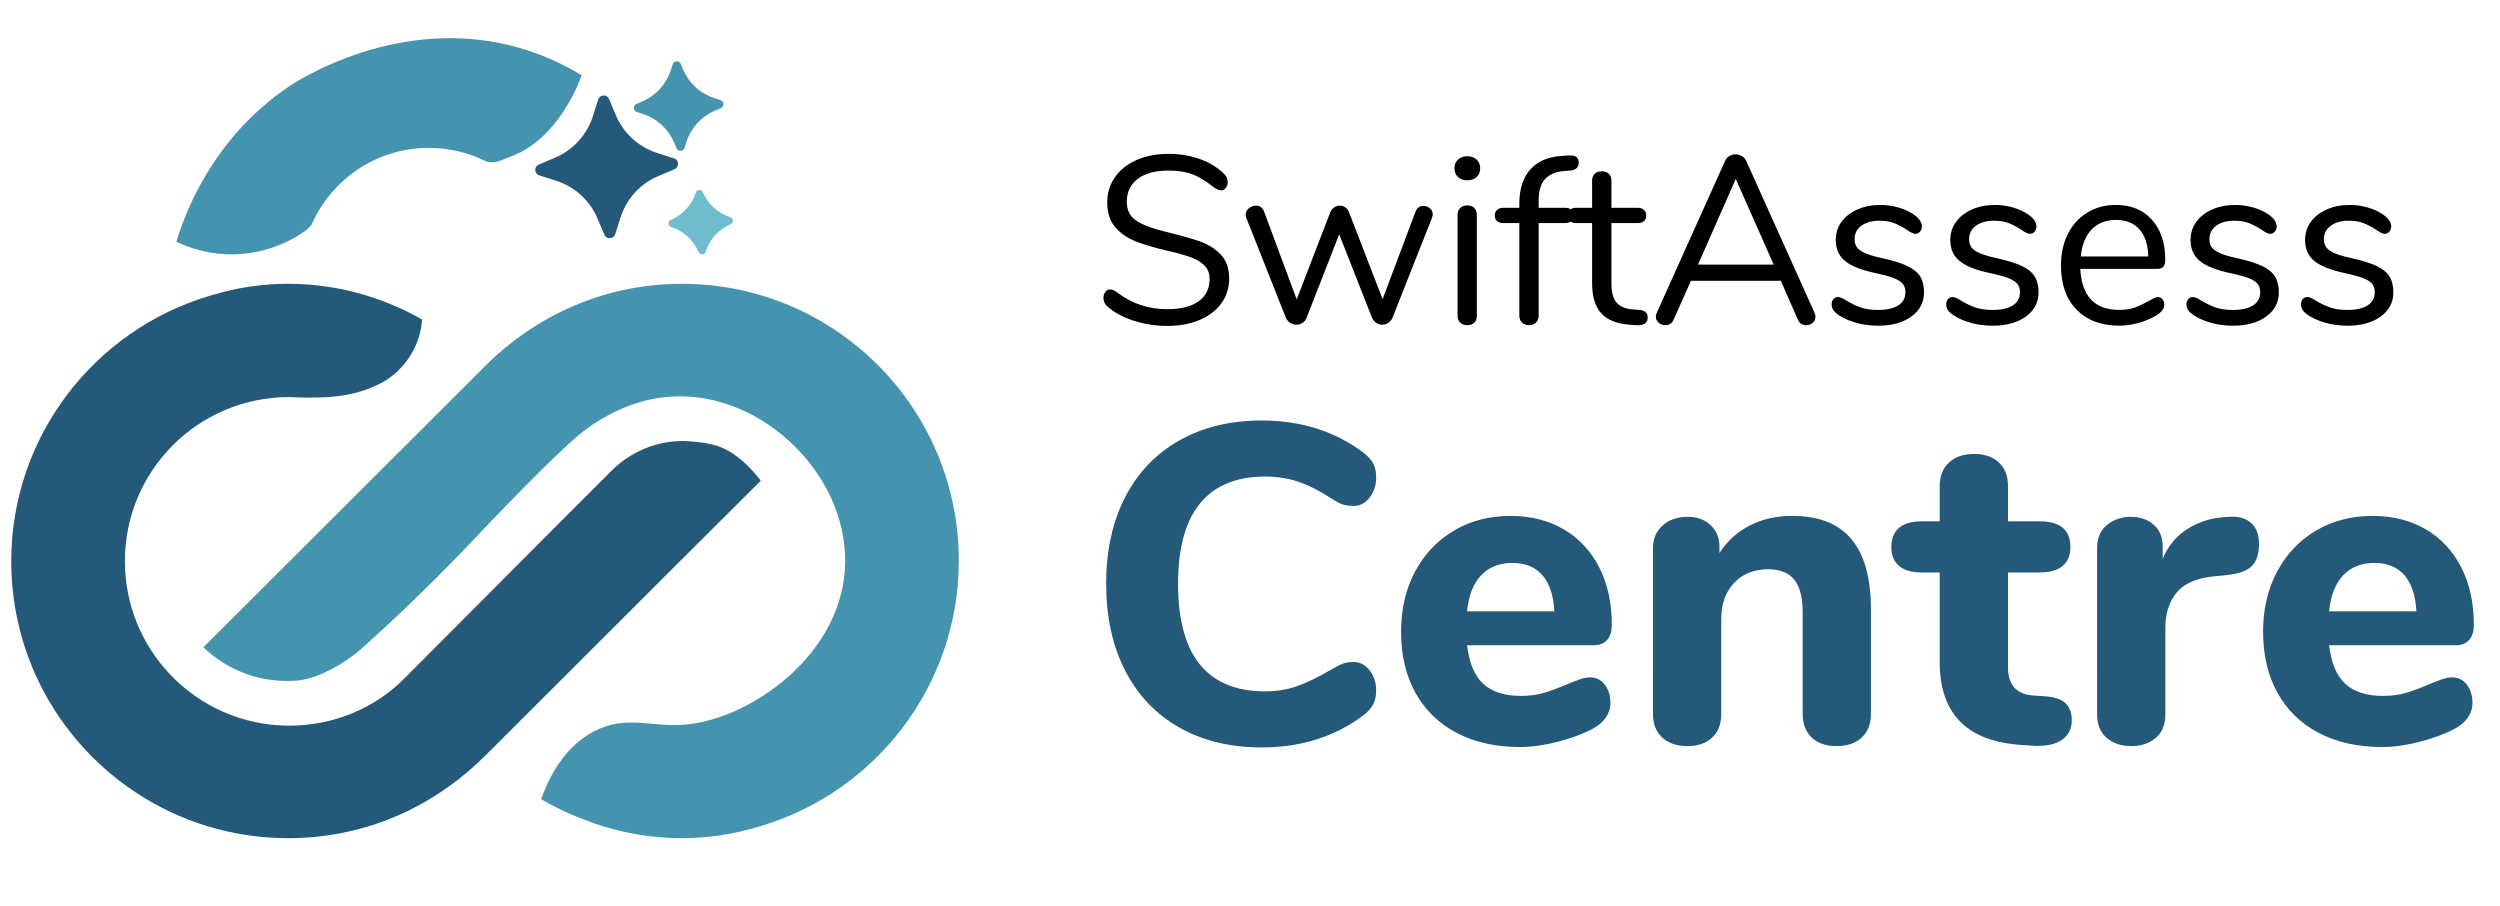 <svg xmlns="http://www.w3.org/2000/svg" viewBox="0 0 180.809 65.52" xml:space="preserve">  <path fill="#4594AF" d="M42.059 5.444c-.256.731-.545 1.317-.789 1.751-.494.88-1.891 3.326-4.571 4.22-.292.097-.81.427-1.47.286h-.011c-1.259-.643-2.685-1.005-4.193-1.005-3.804 0-7.067 2.285-8.493 5.56-.042.051-.087.105-.144.165 0 0-.08.085-.169.164-.069.061-2.929 2.395-7.048 1.673-.585-.103-1.435-.309-2.415-.767.539-1.802 2.46-7.377 8.112-11.217.579-.394 8.094-5.328 16.767-2.793 1.923.562 3.418 1.348 4.424 1.963z"></path>  <path fill="#25597A" d="M55.021 34.766c-2.138 2.131-4.276 4.261-6.413 6.392-4.504 4.499-9.009 8.998-13.513 13.497h-.005c-1.459 1.458-4.331 3.909-8.651 5.171-2.159.631-4.097.795-5.597.794h-.043c-8.115-.016-15.118-4.873-18.24-11.838C1.441 46.28.814 43.514.814 40.597c0-9.082 6.062-16.738 14.329-19.197l.13-.038c.946-.292 2.113-.567 3.469-.719.265-.027.54-.054.816-.076.389-.027.789-.043 1.205-.043 1.205-.005 2.285.103 3.215.259.016 0 .038.005.054.005.897.151 1.95.394 3.091.783.378.13.767.276 1.162.443.843.346 1.588.719 2.242 1.097-.135 1.94-1.248 3.615-2.847 4.533-.054.032-.113.065-.168.086-.222.113-.448.216-.67.308-.027.011-.049.022-.076.032-1.794.713-3.539.697-4.917.681-.497-.005-.837-.032-.94-.032-6.559 0-11.87 5.3-11.876 11.86 0 3.177 1.237 6.062 3.274 8.202 2.161 2.275 5.214 3.701 8.602 3.701 3.226 0 6.181-1.259 8.283-3.361 4.04-4.054 8.079-8.108 12.119-12.162l2.928-2.923c1.27-1.27 2.966-2.037 4.755-2.129.043 0 .086-.005.13-.005.097 0 .2-.005.303-.005.103 0 1.502.038 2.464.357 1.682.556 2.962 2.285 3.13 2.512z"></path>  <path fill="#4594AF" d="M69.344 40.547c0 9.082-6.057 16.738-14.329 19.197-.043.011-.086.027-.124.038-.946.286-2.113.567-3.469.719-.632.07-1.313.113-2.026.119-1.199.005-2.28-.103-3.209-.254-.022-.005-.038-.005-.054-.011-.902-.151-1.95-.394-3.091-.783-.173-.059-.346-.124-.524-.189-.049-.016-.092-.032-.14-.054-.167-.065-.335-.13-.502-.2-.005 0-.011-.005-.016-.005-.167-.065-.33-.124-.497-.2-.837-.362-1.578-.746-2.226-1.129.608-1.682 1.713-3.81 3.831-4.906 2.255-1.166 4.068-.34 6.289-.459 4.881-.263 11.859-5.102 11.87-11.865.011-6.229-5.743-11.86-11.876-11.903-4.188-.029-7.18 2.556-8.109 3.43-.558.524-1.366 1.26-2.885 2.794-1.973 1.992-3.56 3.661-4.636 4.808-.097.101-.195.203-.293.304-2.416 2.5-4.887 4.868-7.402 7.111 0 0-2.546 2.129-4.76 2.129-.043 0-.086.005-.124.005-.103.005-.205.005-.303.005-2.275 0-4.344-.875-5.895-2.307-.043-.043-.092-.086-.135-.13.261-.26 3.165-3.153 3.425-3.412l.007-.007 16.926-16.896v-.005c1.449-1.448 4.295-3.878 8.578-5.148 2.195-.651 4.163-.818 5.675-.817h.038c11.033.02 19.986 8.967 19.986 20.021z"></path>  <path fill="#25597A" d="M49.037 11.838c.002.037-.001.073-.01.108-.024.122-.101.233-.239.292l-1.185.5c-.152.065-.299.135-.446.214-.014.01-.028.016-.042.026-1.06.592-1.859 1.569-2.232 2.741l-.28.881-.11.345c-.051.158-.178.251-.313.271-.172.047-.385-.036-.467-.236l-.402-.947-.103-.238c-.549-1.299-1.638-2.292-2.977-2.721L39 12.684c-.128-.043-.22-.135-.254-.241-.082-.195-.01-.441.218-.539l1.19-.506c1.294-.549 2.287-1.637 2.716-2.976l.395-1.231c.034-.108.103-.184.184-.222.123-.078.278-.081.402-.018.015.004.03.013.04.018.065.046.116.106.154.187l.06.143.441 1.047c.478 1.128 1.364 2.028 2.473 2.521.015.009.03.013.045.022.153.066.306.122.464.173l1.226.395c.143.047.235.149.265.274.01.036.016.071.018.107z"></path>  <path fill="#4594AF" d="m48.649 4.651-.138.431c-.326 1.016-1.078 1.84-2.06 2.257l-.417.177c-.267.113-.249.497.027.585l.431.138c1.016.326 1.84 1.078 2.257 2.06l.177.417c.113.267.497.249.585-.027l.138-.431c.326-1.016 1.078-1.84 2.06-2.257l.417-.177c.267-.113.249-.497-.027-.585l-.431-.138c-1.016-.326-1.84-1.078-2.257-2.06l-.177-.417c-.113-.266-.496-.249-.585.027z"></path>  <path fill="#6EBCCE" d="M50.326 13.923c-.286.893-.947 1.617-1.809 1.983-.233.099-.217.434.023.511.893.286 1.617.947 1.983 1.809.099.233.434.217.511-.023.286-.893.947-1.617 1.809-1.983.233-.099.217-.434-.023-.511-.893-.286-1.617-.947-1.983-1.809-.099-.233-.434-.218-.511.023z"></path>  <path d="M81.954 23.182c-.788-.259-1.418-.606-1.89-1.044-.172-.161-.259-.362-.259-.604 0-.161.046-.302.138-.423.092-.12.201-.181.328-.181.149 0 .311.063.483.189 1.07.828 2.289 1.242 3.658 1.242.99 0 1.749-.189 2.278-.569.529-.38.793-.92.793-1.622 0-.402-.126-.728-.379-.975s-.587-.446-1.001-.596-.972-.305-1.674-.466c-.943-.219-1.717-.448-2.321-.69-.604-.241-1.093-.587-1.467-1.035-.374-.449-.561-1.035-.561-1.761 0-.689.187-1.303.561-1.838.374-.534.897-.948 1.57-1.242.673-.293 1.441-.439 2.304-.439.805 0 1.556.123 2.252.37.696.248 1.279.602 1.751 1.062.184.185.276.386.276.604 0 .161-.046.302-.138.423-.092.12-.202.181-.328.181s-.293-.062-.5-.189c-.564-.46-1.087-.782-1.57-.967-.483-.184-1.064-.276-1.743-.276-.955 0-1.697.199-2.226.596-.529.397-.793.952-.793 1.665 0 .61.233 1.067.699 1.372.466.306 1.182.572 2.148.803 1.047.253 1.87.486 2.468.699s1.096.532 1.493.957c.397.426.595.996.595 1.709 0 .679-.187 1.276-.561 1.795-.374.518-.9.92-1.579 1.208-.679.287-1.456.431-2.33.431-.862-.001-1.687-.13-2.475-.389zm20.993-8.292c.172 0 .328.058.466.173.138.114.207.259.207.431 0 .081-.017.167-.052.259L100.703 23c-.069.149-.17.268-.302.354-.132.087-.279.13-.44.13-.15 0-.291-.043-.423-.13-.132-.086-.233-.204-.302-.354l-2.381-6.057L94.491 23c-.058.149-.155.268-.293.354-.138.087-.288.13-.449.13-.149 0-.293-.043-.431-.13-.138-.086-.242-.204-.311-.354l-2.865-7.23c-.035-.092-.052-.173-.052-.241 0-.185.078-.34.233-.466.155-.127.325-.19.509-.19.276 0 .471.139.586.414l2.364 6.368 2.433-6.316c.069-.149.164-.265.285-.345.121-.08.25-.121.388-.121.149 0 .285.041.405.121.121.08.21.195.268.345l2.433 6.299 2.382-6.333c.116-.277.306-.415.571-.415zm2.502-2.088c-.172-.161-.259-.374-.259-.639 0-.253.086-.46.259-.621.173-.161.397-.242.673-.242s.5.081.673.242.259.368.259.621c0 .265-.086.478-.259.639s-.397.241-.673.241-.5-.08-.673-.241zm.164 10.535c-.132-.121-.198-.291-.198-.509v-7.283c0-.218.066-.388.198-.509s.302-.182.509-.182.374.061.5.182.189.291.189.509v7.283c0 .229-.063.402-.189.518-.127.114-.293.172-.5.172s-.377-.06-.509-.181zm6.135-10.388c-.311.339-.466.849-.466 1.527v.552h1.916c.195 0 .345.052.448.155.104.104.156.242.156.414 0 .173-.052.306-.156.397-.104.092-.253.138-.448.138h-1.916v6.696c0 .218-.066.388-.199.509s-.296.181-.492.181c-.207 0-.377-.06-.509-.181s-.198-.291-.198-.509v-6.696h-1.156c-.196 0-.348-.049-.458-.146s-.164-.228-.164-.389c0-.172.054-.311.164-.414s.262-.155.458-.155h1.156v-.311c0-1.035.259-1.849.776-2.441.518-.593 1.26-.924 2.226-.992l.449-.035c.299-.022.515.006.647.087.132.08.198.224.198.431 0 .334-.201.524-.604.569l-.449.035c-.608.045-1.068.238-1.379.578z"></path>  <path d="M119.168 22.966c0 .195-.072.343-.216.439-.144.098-.36.136-.647.112l-.466-.034c-.92-.069-1.599-.345-2.036-.828-.438-.483-.656-1.214-.656-2.191v-4.332h-1.156c-.196 0-.348-.049-.458-.146s-.164-.228-.164-.389c0-.172.054-.311.164-.414s.262-.155.458-.155h1.156v-1.95c0-.218.063-.388.19-.509.126-.121.299-.181.518-.181.207 0 .374.06.5.181s.19.291.19.509v1.95h1.916c.184 0 .331.052.44.155.109.104.164.242.164.414 0 .161-.055.291-.164.389-.109.098-.256.146-.44.146h-1.916v4.4c0 .633.129 1.091.388 1.372.259.282.647.44 1.165.475l.466.034c.403.036.604.219.604.553zm12.132-.051c0 .173-.066.316-.199.432-.131.114-.289.172-.475.172-.287 0-.488-.138-.604-.414l-1.225-2.795h-6.506l-1.242 2.795c-.115.276-.317.414-.604.414-.185 0-.345-.06-.483-.181s-.207-.268-.207-.44c0-.092.023-.184.069-.276l4.936-10.975c.069-.161.173-.282.311-.362.138-.081.288-.121.449-.121.173 0 .328.043.466.129.139.087.242.205.312.354l4.936 10.975c.042.091.066.189.066.293zm-8.491-3.78h5.471l-2.744-6.195-2.727 6.195zm11.502 4.228c-.478-.126-.9-.305-1.269-.534-.207-.139-.354-.268-.439-.389-.087-.121-.13-.268-.13-.44 0-.149.043-.272.13-.371.086-.098.198-.146.336-.146.139 0 .34.087.604.259.345.207.688.371 1.026.492.34.121.763.181 1.269.181.621 0 1.104-.108 1.449-.327.346-.219.519-.535.519-.949 0-.253-.063-.458-.19-.613s-.345-.293-.655-.414c-.311-.12-.766-.244-1.363-.371-1.013-.218-1.737-.512-2.175-.88s-.655-.868-.655-1.501c0-.495.138-.932.414-1.312.275-.38.658-.679 1.147-.897.488-.219 1.044-.328 1.665-.328.449 0 .883.061 1.303.182.42.12.791.29 1.113.509.391.276.587.563.587.863 0 .149-.046.275-.139.379-.092.104-.201.155-.327.155-.139 0-.346-.098-.621-.293-.322-.207-.628-.368-.915-.483-.288-.114-.645-.173-1.07-.173-.54 0-.975.121-1.303.363-.328.241-.491.563-.491.966 0 .253.06.457.181.612s.322.294.604.415c.281.12.687.238 1.216.354.782.172 1.39.362 1.821.569s.739.46.923.759c.184.3.276.68.276 1.14 0 .725-.305 1.309-.915 1.751-.609.443-1.415.665-2.416.665-.53-.003-1.033-.066-1.51-.193zm8.284 0c-.478-.126-.9-.305-1.269-.534-.207-.139-.354-.268-.439-.389-.087-.121-.13-.268-.13-.44 0-.149.043-.272.13-.371.086-.098.198-.146.336-.146.139 0 .34.087.604.259.345.207.688.371 1.026.492.34.121.763.181 1.269.181.621 0 1.104-.108 1.449-.327.346-.219.519-.535.519-.949 0-.253-.063-.458-.19-.613s-.345-.293-.655-.414c-.311-.12-.766-.244-1.363-.371-1.013-.218-1.737-.512-2.175-.88s-.655-.868-.655-1.501c0-.495.138-.932.414-1.312.275-.38.658-.679 1.147-.897.488-.219 1.044-.328 1.665-.328.449 0 .883.061 1.303.182.42.12.791.29 1.113.509.391.276.587.563.587.863 0 .149-.046.275-.139.379-.092.104-.201.155-.327.155-.139 0-.346-.098-.621-.293-.322-.207-.628-.368-.915-.483-.288-.114-.645-.173-1.07-.173-.54 0-.975.121-1.303.363-.328.241-.491.563-.491.966 0 .253.06.457.181.612s.322.294.604.415c.281.12.687.238 1.216.354.782.172 1.39.362 1.821.569s.739.46.923.759c.184.3.276.68.276 1.14 0 .725-.305 1.309-.915 1.751-.609.443-1.415.665-2.416.665-.53-.003-1.033-.066-1.51-.193zm13.797-1.726c.092.104.138.236.138.397 0 .287-.201.552-.604.794-.414.241-.852.422-1.312.543s-.909.182-1.346.182c-1.301 0-2.327-.386-3.081-1.156-.753-.771-1.13-1.835-1.13-3.192 0-.863.167-1.625.5-2.287.334-.661.803-1.176 1.407-1.544.604-.368 1.291-.553 2.062-.553 1.093 0 1.962.356 2.606 1.07.644.713.966 1.68.966 2.898 0 .23-.046.397-.138.501-.093.104-.242.155-.449.155h-5.557c.104 1.979 1.041 2.968 2.813 2.968.448 0 .834-.06 1.156-.181.321-.121.667-.285 1.035-.492.299-.172.5-.259.604-.259.128.001.238.053.33.156zm-5.117-5.039c-.443.461-.705 1.11-.785 1.95h4.883c-.022-.852-.235-1.504-.638-1.959-.403-.454-.967-.682-1.691-.682-.736.001-1.326.231-1.769.691zm8.697 6.765c-.478-.126-.9-.305-1.269-.534-.207-.139-.354-.268-.439-.389-.087-.121-.13-.268-.13-.44 0-.149.043-.272.13-.371.086-.098.198-.146.336-.146.139 0 .34.087.604.259.345.207.688.371 1.026.492.34.121.763.181 1.269.181.621 0 1.104-.108 1.449-.327.346-.219.519-.535.519-.949 0-.253-.063-.458-.19-.613s-.345-.293-.655-.414c-.311-.12-.766-.244-1.363-.371-1.013-.218-1.737-.512-2.175-.88s-.655-.868-.655-1.501c0-.495.138-.932.414-1.312.275-.38.658-.679 1.147-.897.488-.219 1.044-.328 1.665-.328.449 0 .883.061 1.303.182.42.12.791.29 1.113.509.391.276.587.563.587.863 0 .149-.046.275-.139.379-.092.104-.201.155-.327.155-.139 0-.346-.098-.621-.293-.322-.207-.628-.368-.915-.483-.288-.114-.645-.173-1.07-.173-.54 0-.975.121-1.303.363-.328.241-.491.563-.491.966 0 .253.06.457.181.612s.322.294.604.415c.281.12.687.238 1.216.354.782.172 1.39.362 1.821.569s.739.46.923.759c.184.3.276.68.276 1.14 0 .725-.305 1.309-.915 1.751-.609.443-1.415.665-2.416.665-.53-.003-1.033-.066-1.51-.193zm8.283 0c-.478-.126-.9-.305-1.269-.534-.207-.139-.354-.268-.439-.389-.087-.121-.13-.268-.13-.44 0-.149.043-.272.13-.371.086-.098.198-.146.336-.146.139 0 .34.087.604.259.345.207.688.371 1.026.492.34.121.763.181 1.269.181.621 0 1.104-.108 1.449-.327.346-.219.519-.535.519-.949 0-.253-.063-.458-.19-.613s-.345-.293-.655-.414c-.311-.12-.766-.244-1.363-.371-1.013-.218-1.737-.512-2.175-.88s-.655-.868-.655-1.501c0-.495.138-.932.414-1.312.275-.38.658-.679 1.147-.897.488-.219 1.044-.328 1.665-.328.449 0 .883.061 1.303.182.42.12.791.29 1.113.509.391.276.587.563.587.863 0 .149-.046.275-.139.379-.092.104-.201.155-.327.155-.139 0-.346-.098-.621-.293-.322-.207-.628-.368-.915-.483-.288-.114-.645-.173-1.07-.173-.54 0-.975.121-1.303.363-.328.241-.491.563-.491.966 0 .253.06.457.181.612s.322.294.604.415c.281.12.687.238 1.216.354.782.172 1.39.362 1.821.569s.739.46.923.759c.184.3.276.68.276 1.14 0 .725-.305 1.309-.915 1.751-.609.443-1.415.665-2.416.665-.53-.003-1.033-.066-1.51-.193z"></path>  <path d="M85.3 52.621c-1.701-.96-3.009-2.333-3.925-4.122-.916-1.787-1.374-3.881-1.374-6.28 0-2.398.458-4.486 1.374-6.264s2.224-3.146 3.925-4.105c1.701-.959 3.685-1.438 5.953-1.438 2.856 0 5.32.784 7.393 2.354.327.262.556.523.687.785s.196.589.196.981c0 .567-.159 1.052-.475 1.455-.316.404-.703.605-1.161.605-.306 0-.572-.038-.801-.114s-.486-.213-.769-.409c-.873-.566-1.68-.976-2.421-1.227-.741-.25-1.537-.376-2.388-.376-2.093 0-3.669.649-4.727 1.946-1.058 1.298-1.586 3.233-1.586 5.806 0 5.19 2.104 7.785 6.313 7.785.807 0 1.57-.125 2.29-.376s1.559-.659 2.519-1.227c.327-.196.599-.332.817-.409.218-.076.469-.114.752-.114.458 0 .845.202 1.161.605.316.403.475.889.475 1.455 0 .393-.071.726-.213.998-.142.272-.365.528-.67.769-2.072 1.57-4.536 2.354-7.393 2.354-2.267.001-4.251-.477-5.952-1.437zm30.764-3.108c.272.349.409.796.409 1.341 0 .371-.109.715-.327 1.03-.218.316-.523.584-.916.802-.741.393-1.603.714-2.584.965-.981.25-1.886.376-2.715.376-1.745 0-3.266-.338-4.563-1.014-1.298-.676-2.295-1.641-2.993-2.896-.698-1.254-1.046-2.731-1.046-4.432 0-1.636.338-3.086 1.014-4.351s1.614-2.252 2.813-2.96c1.199-.709 2.562-1.063 4.088-1.063 1.461 0 2.742.322 3.844.965 1.101.644 1.957 1.56 2.567 2.748s.916 2.579.916 4.17c0 .48-.114.846-.343 1.096-.229.251-.551.377-.965.377h-9.159c.152 1.286.545 2.219 1.178 2.796.632.578 1.537.867 2.715.867.632 0 1.199-.076 1.701-.229.501-.152 1.057-.36 1.668-.622.305-.131.6-.245.883-.344.283-.098.534-.146.752-.146.436.001.79.176 1.063.524zm-8.946-7.899c-.567.6-.905 1.467-1.014 2.6h6.313c-.065-1.155-.354-2.027-.867-2.616s-1.238-.884-2.175-.884-1.69.3-2.257.9zm26.789-2.617c.938 1.123 1.406 2.818 1.406 5.086v7.557c0 .72-.224 1.287-.67 1.701-.447.414-1.053.621-1.815.621-.764 0-1.363-.207-1.8-.621-.436-.414-.653-.981-.653-1.701v-7.327c0-1.09-.202-1.886-.605-2.388-.404-.502-1.03-.753-1.881-.753-1.025 0-1.848.327-2.47.981-.622.654-.932 1.527-.932 2.617v6.869c0 .72-.218 1.287-.654 1.701-.437.414-1.036.621-1.799.621-.764 0-1.369-.207-1.815-.621-.447-.414-.671-.981-.671-1.701V39.634c0-.676.234-1.221.704-1.636.469-.414 1.074-.621 1.815-.621.675 0 1.227.202 1.652.605s.638.921.638 1.554v.458c.567-.872 1.303-1.538 2.208-1.996.904-.458 1.924-.687 3.058-.687 1.918.001 3.347.563 4.284 1.686zm15.473 11.857c.305.283.458.698.458 1.243 0 .633-.251 1.112-.753 1.439-.502.326-1.222.457-2.158.392l-.916-.065c-3.816-.305-5.725-2.3-5.725-5.985v-6.477h-1.309c-.72 0-1.265-.158-1.636-.475-.37-.315-.556-.769-.556-1.357 0-.61.186-1.073.556-1.39.371-.316.916-.475 1.636-.475h1.309v-2.552c0-.72.224-1.286.671-1.7.446-.414 1.052-.622 1.815-.622.763 0 1.362.208 1.799.622.436.414.654.98.654 1.7v2.552h2.289c1.483 0 2.225.621 2.225 1.864 0 .589-.186 1.042-.556 1.357-.371.316-.928.475-1.669.475h-2.289v6.836c0 .654.152 1.15.458 1.488.305.339.752.529 1.341.573l.916.065c.655.046 1.134.209 1.44.492zm13.427-13.035c.381.339.572.846.572 1.521 0 .72-.175 1.254-.523 1.603s-.971.567-1.864.654l-.981.098c-1.199.131-2.066.523-2.601 1.178s-.802 1.494-.802 2.519v6.248c0 .764-.234 1.341-.703 1.733s-1.052.589-1.75.589c-.72 0-1.313-.196-1.782-.589-.47-.393-.703-.97-.703-1.733V39.634c0-.72.239-1.275.72-1.668.479-.393 1.057-.589 1.733-.589.654 0 1.199.191 1.636.572.436.382.654.911.654 1.587v.883c.392-.938.986-1.657 1.782-2.159.796-.501 1.662-.785 2.601-.851l.458-.032c.653-.044 1.171.104 1.553.442zm15.602 11.694c.272.349.409.796.409 1.341 0 .371-.109.715-.327 1.03-.218.316-.523.584-.916.802-.741.393-1.603.714-2.584.965-.981.25-1.887.376-2.715.376-1.745 0-3.266-.338-4.563-1.014-1.297-.676-2.295-1.641-2.992-2.896-.698-1.254-1.047-2.731-1.047-4.432 0-1.636.338-3.086 1.014-4.351s1.613-2.252 2.813-2.96c1.199-.709 2.562-1.063 4.089-1.063 1.46 0 2.741.322 3.843.965 1.102.644 1.957 1.56 2.568 2.748.61 1.188.916 2.579.916 4.17 0 .48-.115.846-.344 1.096-.229.251-.551.377-.965.377h-9.159c.152 1.286.545 2.219 1.178 2.796.632.578 1.537.867 2.715.867.632 0 1.199-.076 1.701-.229.501-.152 1.058-.36 1.668-.622.305-.131.6-.245.883-.344.283-.098.534-.146.753-.146.435.001.79.176 1.062.524zm-8.946-7.899c-.566.6-.904 1.467-1.014 2.6h6.313c-.065-1.155-.355-2.027-.867-2.616-.513-.589-1.238-.884-2.175-.884-.938-.001-1.69.3-2.257.9z" fill="#25597A"></path></svg>